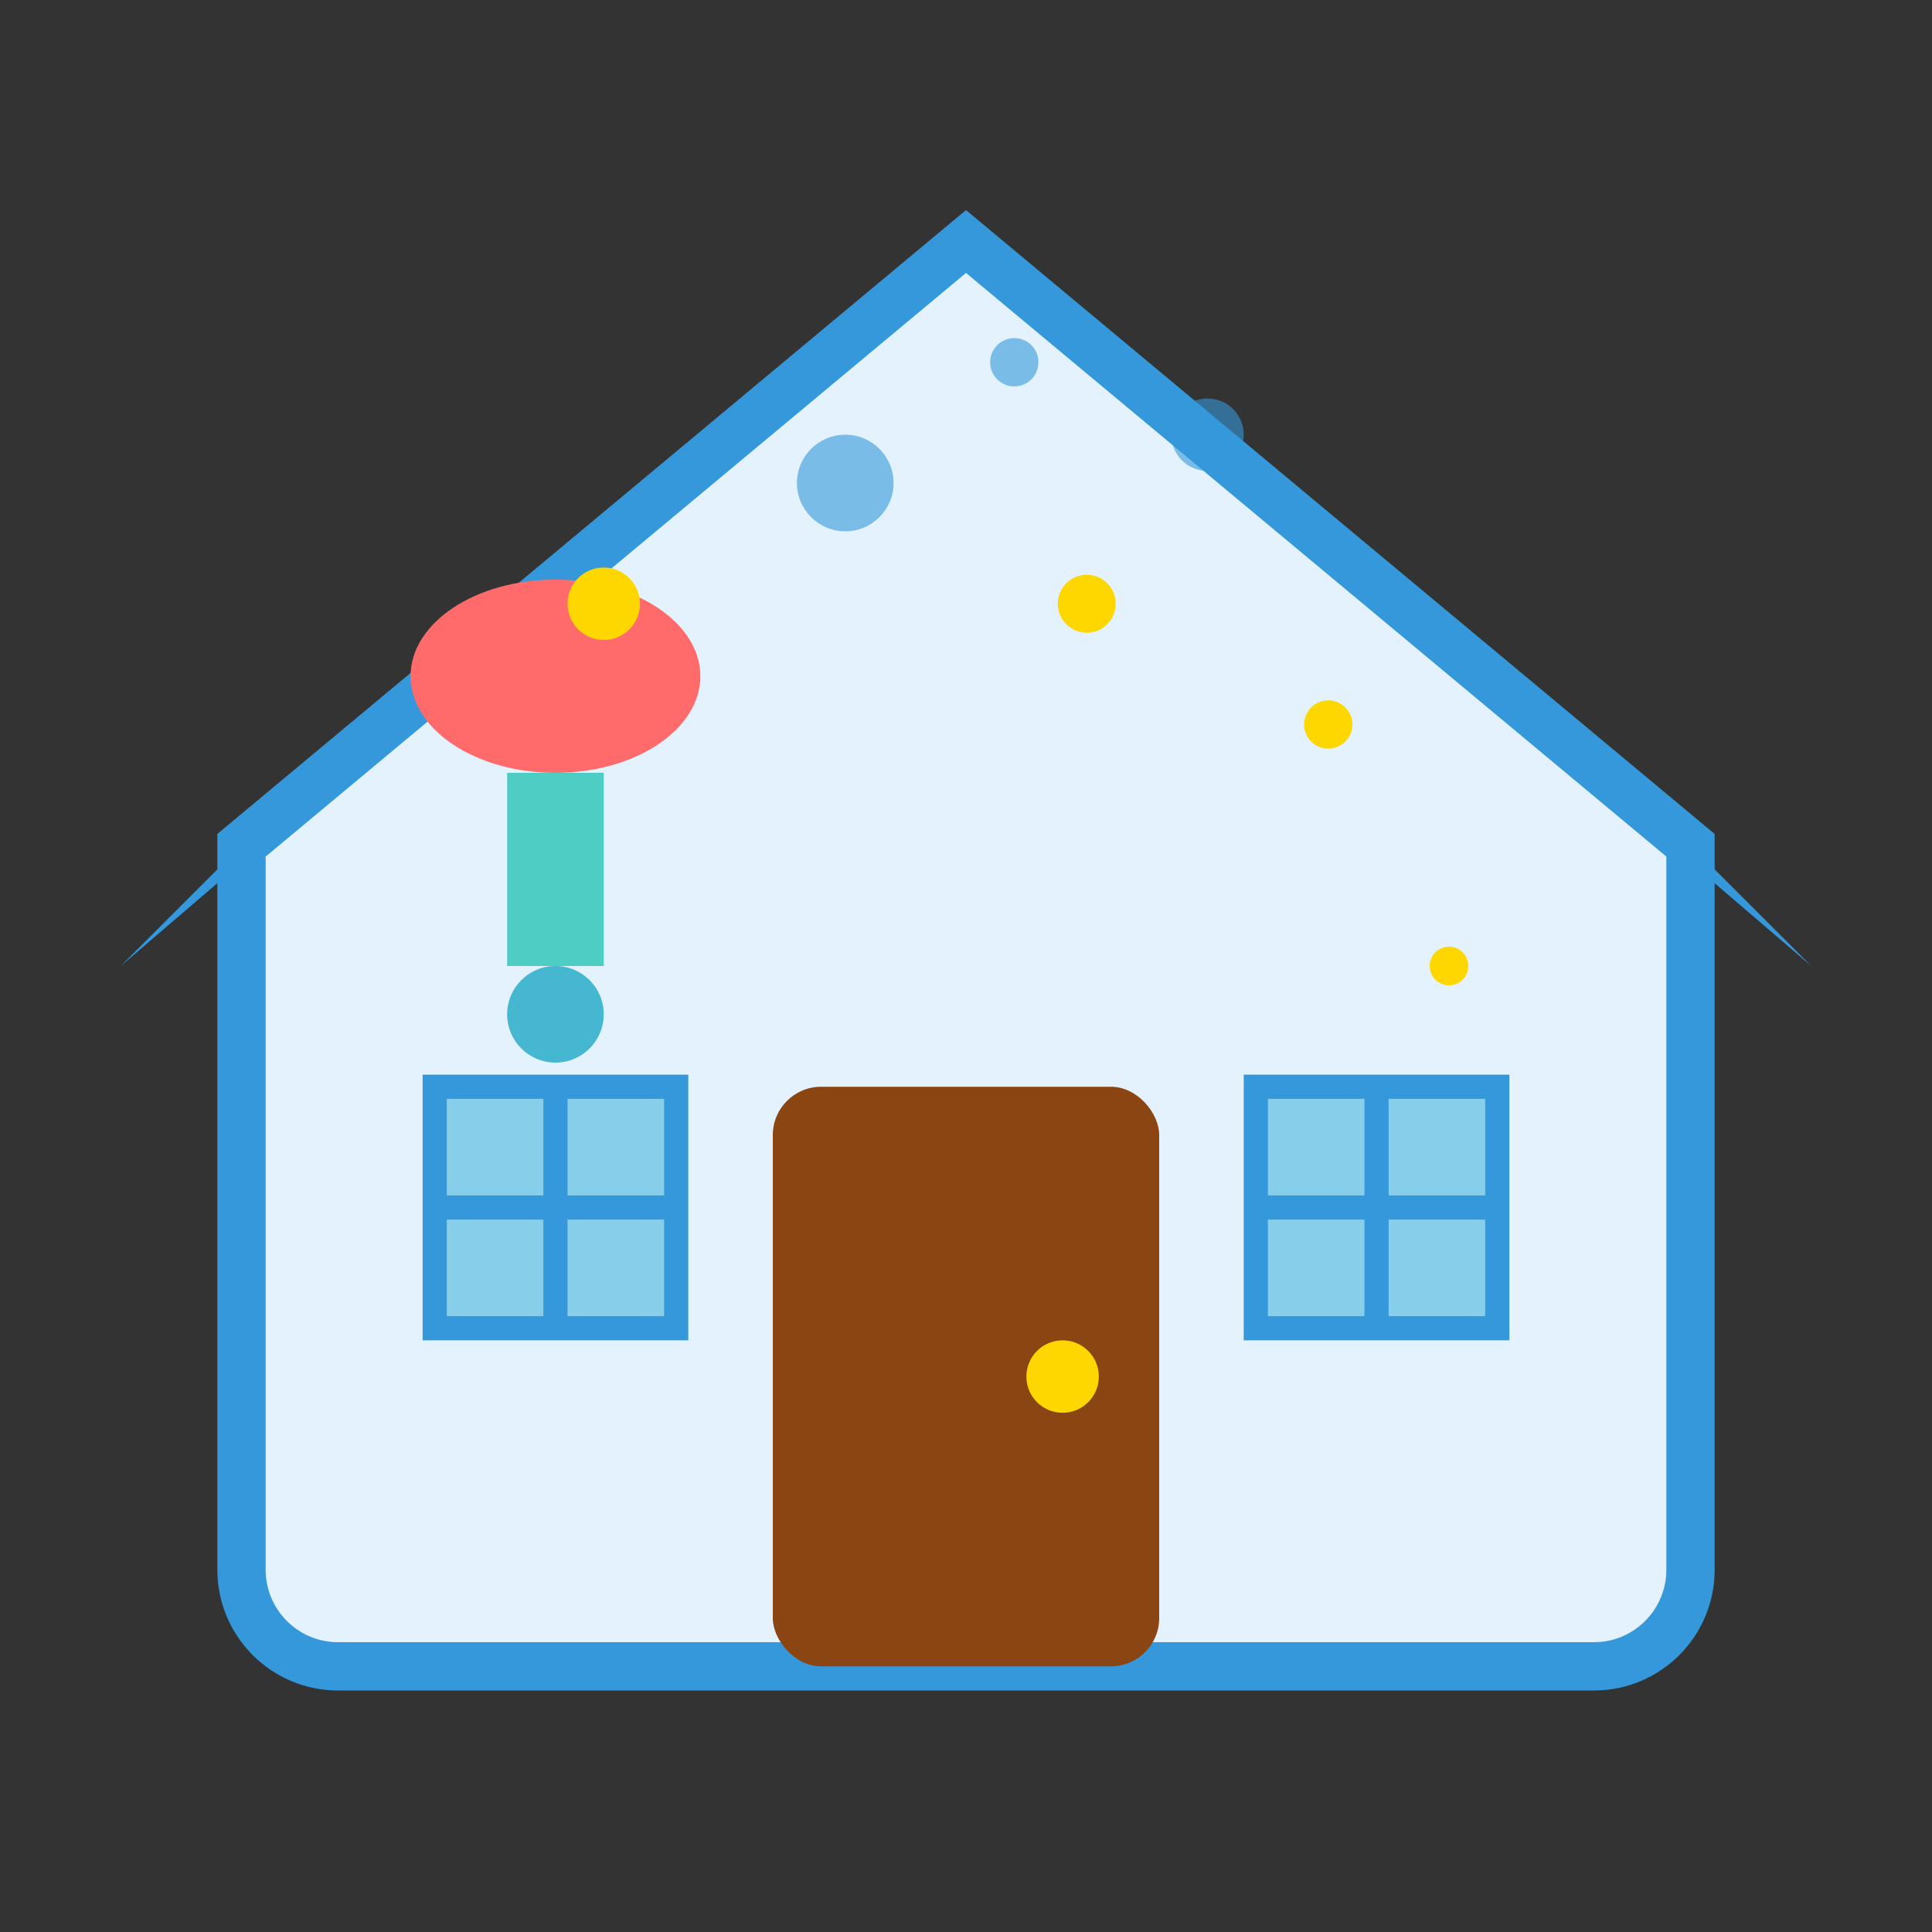 <svg width="80" height="80" viewBox="0 0 80 80" fill="none" xmlns="http://www.w3.org/2000/svg">
  <rect x="0" y="0" width="80" height="80" fill="#333333" stroke="none"/>
  <!-- House outline -->
  <path d="M10 35L40 10L70 35V65C70 67.209 68.209 69 66 69H14C11.791 69 10 67.209 10 65V35Z" fill="#e3f2fd" stroke="#3498db" stroke-width="2"/>
  
  <!-- Roof -->
  <path d="M5 40L40 10L75 40L70 35L40 10L10 35L5 40Z" fill="#3498db"/>
  
  <!-- Door -->
  <rect x="32" y="45" width="16" height="24" fill="#8B4513" rx="2"/>
  <circle cx="44" cy="57" r="1.5" fill="#FFD700"/>
  
  <!-- Windows -->
  <rect x="18" y="45" width="10" height="10" fill="#87CEEB" stroke="#3498db" stroke-width="1"/>
  <line x1="23" y1="45" x2="23" y2="55" stroke="#3498db" stroke-width="1"/>
  <line x1="18" y1="50" x2="28" y2="50" stroke="#3498db" stroke-width="1"/>
  
  <rect x="52" y="45" width="10" height="10" fill="#87CEEB" stroke="#3498db" stroke-width="1"/>
  <line x1="57" y1="45" x2="57" y2="55" stroke="#3498db" stroke-width="1"/>
  <line x1="52" y1="50" x2="62" y2="50" stroke="#3498db" stroke-width="1"/>
  
  <!-- Cleaning elements -->
  <!-- Vacuum cleaner -->
  <g transform="translate(15, 20)">
    <ellipse cx="8" cy="8" rx="6" ry="4" fill="#FF6B6B"/>
    <rect x="6" y="12" width="4" height="8" fill="#4ECDC4"/>
    <circle cx="8" cy="22" r="2" fill="#45B7D1"/>
  </g>
  
  <!-- Sparkles -->
  <g fill="#FFD700">
    <circle cx="25" cy="25" r="1.5"/>
    <circle cx="55" cy="30" r="1"/>
    <circle cx="45" cy="25" r="1.2"/>
    <circle cx="60" cy="40" r="0.8"/>
  </g>
  
  <!-- Soap bubbles -->
  <g fill="rgba(52, 152, 219, 0.6)">
    <circle cx="35" cy="20" r="2"/>
    <circle cx="50" cy="18" r="1.5"/>
    <circle cx="42" cy="15" r="1"/>
  </g>
</svg>
